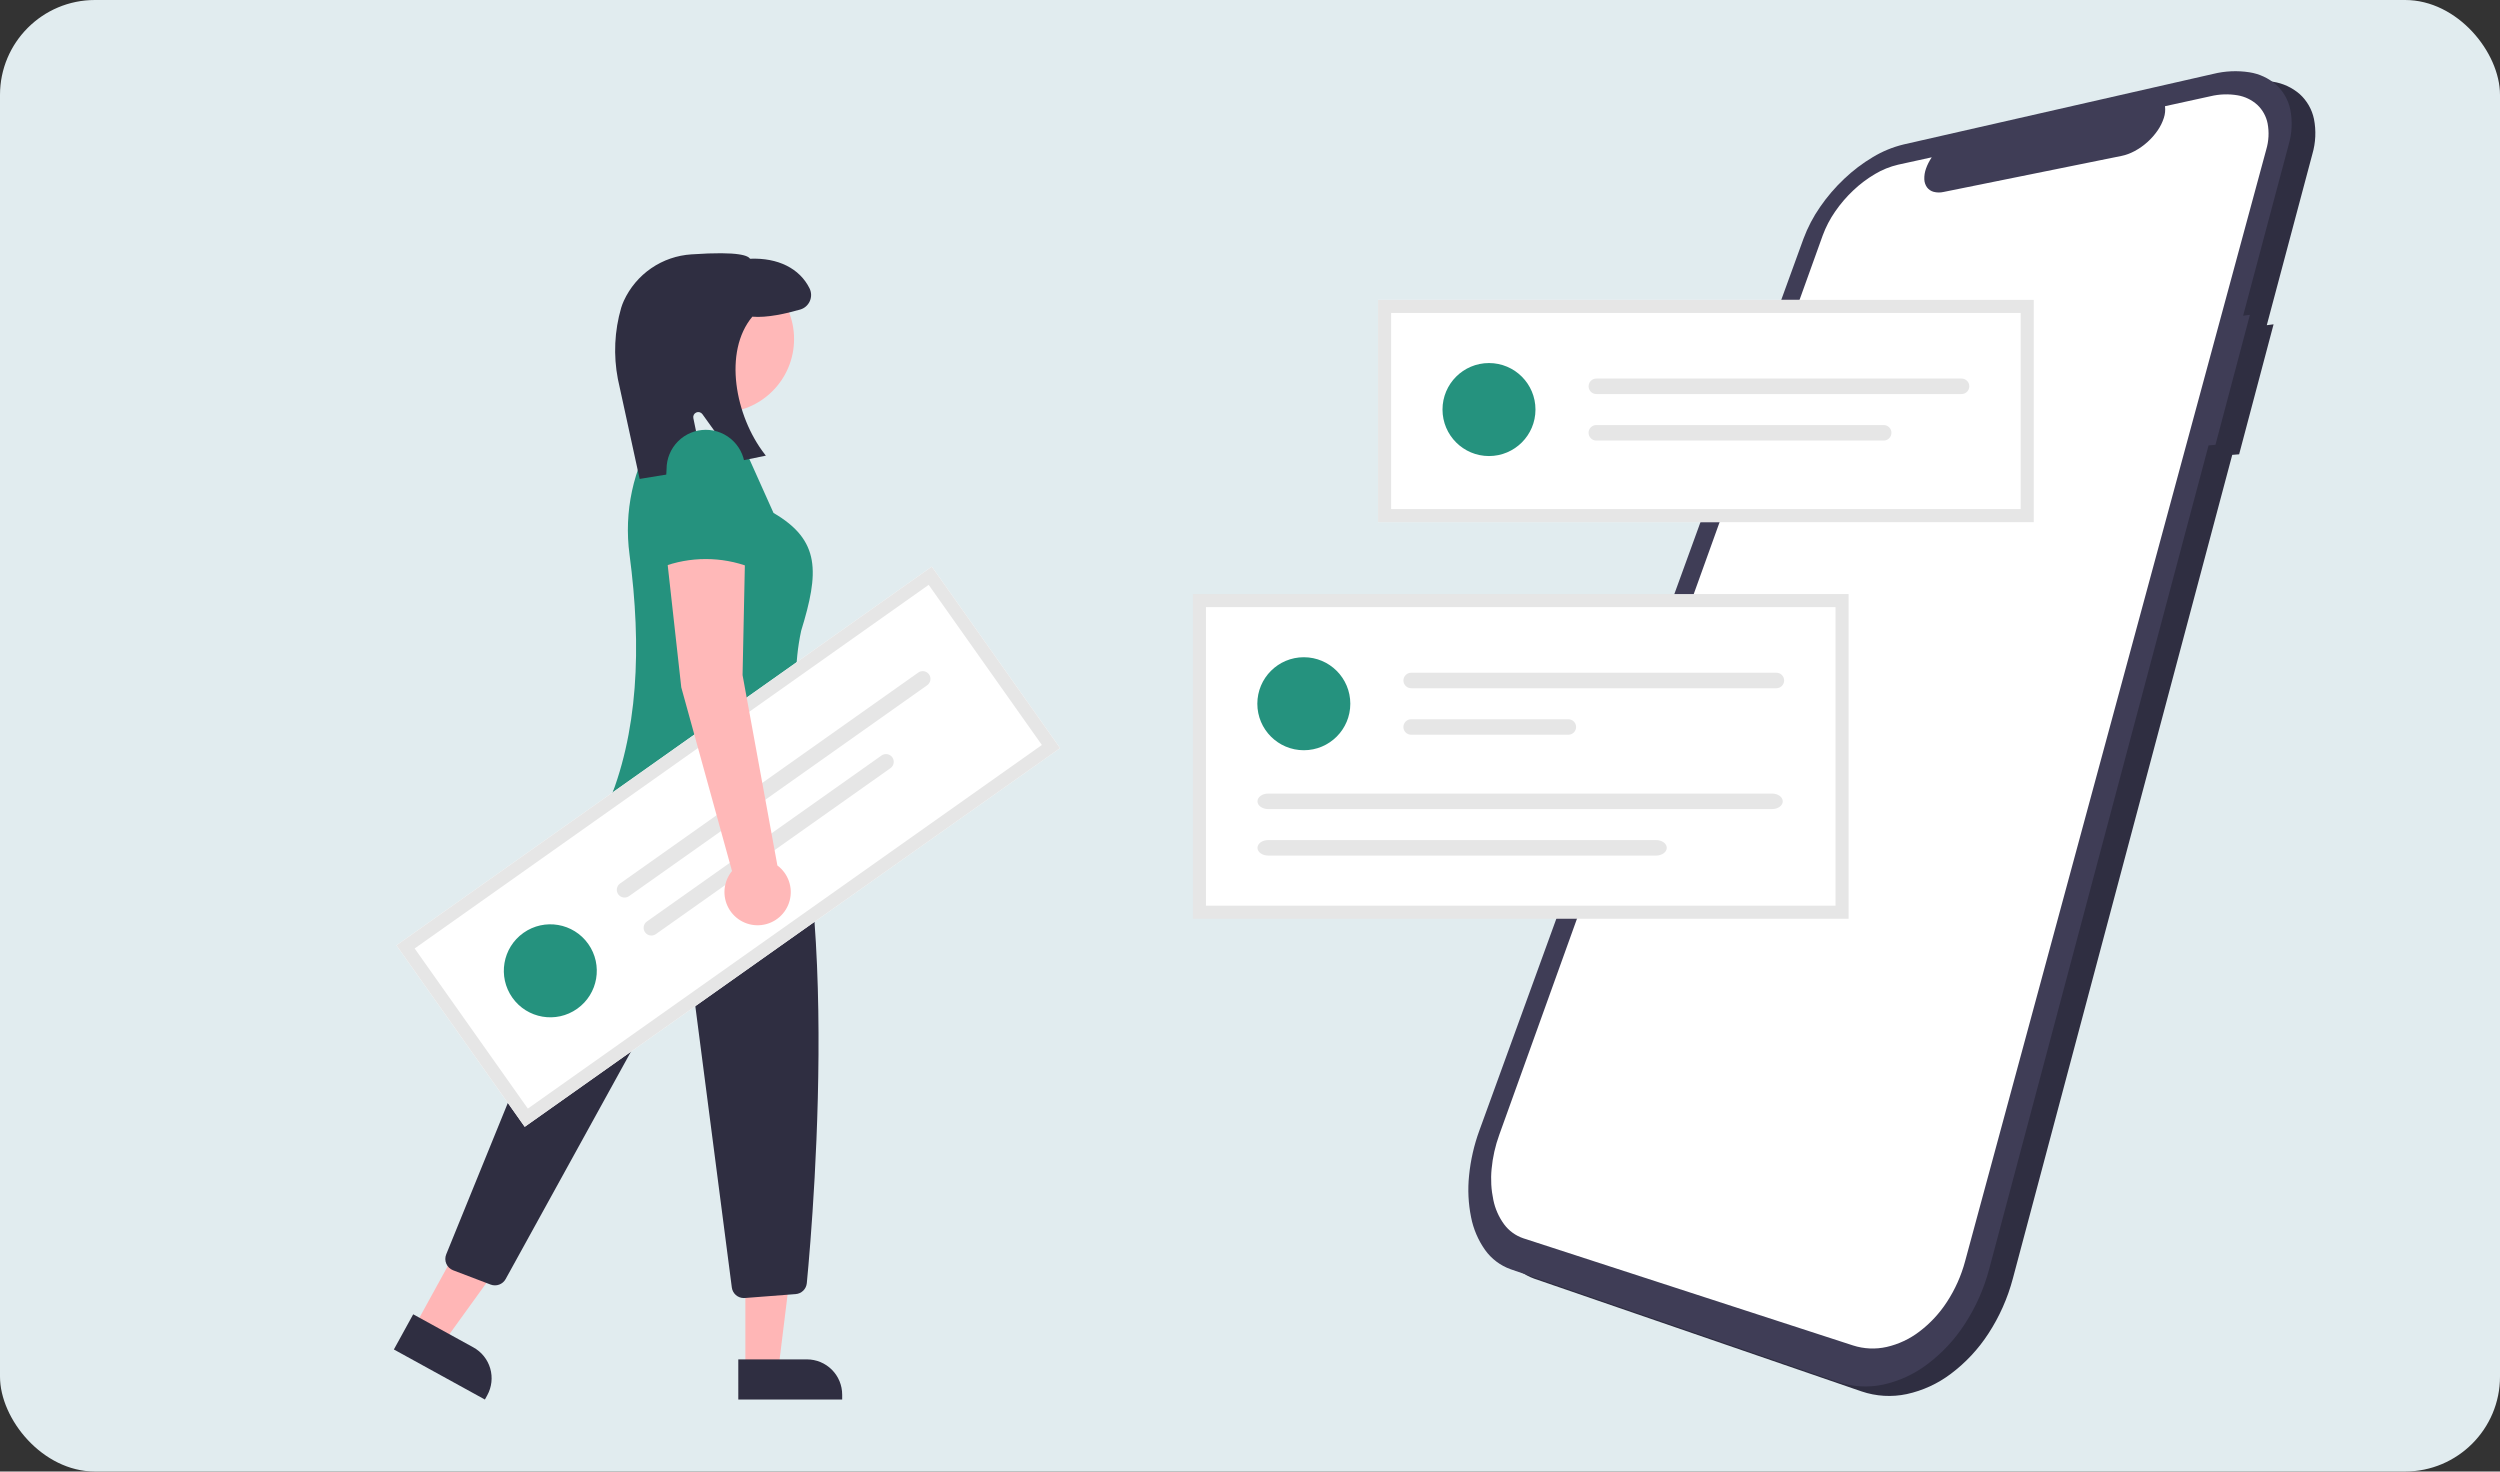 <svg width="632" height="372" viewBox="0 0 632 372" fill="none" xmlns="http://www.w3.org/2000/svg">
    <rect x="0" y="0" width="632" height="372" fill="#333333" stroke="none"/>
    <rect width="632" height="372" rx="24" fill="#E1ECEF"/>
    <path d="M574.762 81.984L573.044 82.207L584.564 38.957C585.412 36.069 585.551 33.018 584.966 30.065C584.459 27.653 583.206 25.461 581.384 23.801C579.475 22.141 577.136 21.055 574.636 20.668C571.592 20.197 568.485 20.336 565.495 21.078L487.205 38.913C484.472 39.576 481.857 40.653 479.449 42.105C476.83 43.663 474.394 45.51 472.188 47.612C469.917 49.756 467.88 52.133 466.108 54.704C464.378 57.193 462.967 59.89 461.91 62.731L379.995 288.114C378.633 291.82 377.749 295.685 377.362 299.614C377.004 303.103 377.173 306.625 377.864 310.063C378.441 313.05 379.646 315.881 381.4 318.367C383.008 320.627 385.273 322.337 387.888 323.262L470.606 351.749C474.281 353 478.225 353.235 482.022 352.429C486.081 351.544 489.899 349.786 493.209 347.275C496.927 344.481 500.124 341.054 502.654 337.151C505.455 332.862 507.549 328.151 508.854 323.197L564.311 114.988L566.051 114.849L574.762 81.984Z" fill="#2F2E41"/>
    <path d="M568.778 79.589L567.06 79.813L578.579 36.562C579.428 33.674 579.566 30.624 578.982 27.671C578.475 25.258 577.222 23.066 575.399 21.406C573.491 19.747 571.152 18.66 568.652 18.274C565.608 17.802 562.501 17.941 559.511 18.683L481.221 36.519C478.488 37.182 475.873 38.258 473.465 39.711C470.846 41.268 468.41 43.116 466.203 45.218C463.933 47.361 461.896 49.739 460.124 52.31C458.394 54.799 456.983 57.495 455.926 60.336L374.011 285.72C372.649 289.426 371.764 293.29 371.378 297.22C371.019 300.708 371.189 304.231 371.88 307.669C372.457 310.656 373.662 313.486 375.415 315.972C377.024 318.233 379.289 319.942 381.903 320.868L464.622 349.354C468.296 350.606 472.241 350.841 476.038 350.034C480.097 349.15 483.915 347.391 487.225 344.881C490.943 342.086 494.14 338.659 496.67 334.756C499.471 330.468 501.565 325.756 502.87 320.802L558.327 112.594L560.067 112.454L568.778 79.589Z" fill="#3F3D56"/>
    <path d="M558.818 24.326L547.31 26.848C547.436 27.844 547.337 28.856 547.02 29.808C546.661 30.923 546.141 31.979 545.477 32.942C543.98 35.129 541.983 36.926 539.652 38.185C539.372 38.334 539.094 38.471 538.817 38.596C538.54 38.722 538.262 38.836 537.985 38.939C537.709 39.041 537.435 39.132 537.162 39.211C536.89 39.289 536.62 39.355 536.354 39.409L491.359 48.523C490.524 48.718 489.655 48.708 488.825 48.495C488.156 48.315 487.567 47.918 487.149 47.366C486.728 46.773 486.491 46.069 486.466 45.342C486.431 44.415 486.578 43.49 486.897 42.619C486.977 42.384 487.068 42.148 487.17 41.909C487.272 41.671 487.384 41.433 487.504 41.194C487.624 40.955 487.754 40.717 487.896 40.48C488.038 40.243 488.187 40.006 488.344 39.769L479.825 41.636C477.773 42.118 475.807 42.913 473.998 43.995C472.022 45.16 470.183 46.545 468.519 48.125C466.804 49.74 465.265 51.532 463.929 53.472C462.627 55.347 461.568 57.38 460.779 59.523L379.018 286.865C378.001 289.659 377.348 292.572 377.075 295.532C376.823 298.145 376.972 300.782 377.516 303.35C377.97 305.57 378.896 307.666 380.231 309.496C381.456 311.155 383.163 312.396 385.119 313.048L468.446 340.129C471.195 341.011 474.13 341.143 476.947 340.511C479.947 339.824 482.765 338.501 485.211 336.632C487.947 334.56 490.302 332.028 492.172 329.149C494.241 325.987 495.794 322.516 496.772 318.866L572.906 37.82C573.545 35.675 573.664 33.408 573.252 31.207C572.894 29.404 571.982 27.758 570.644 26.498C569.242 25.238 567.51 24.404 565.652 24.091C563.381 23.71 561.057 23.79 558.818 24.326Z" fill="white"/>
    <path d="M514.132 131.998H348.372V75.808H514.132V131.998Z" fill="white"/>
    <path d="M465.67 151.83H303.215V230.608H465.67V151.83Z" fill="white"/>
    <path d="M329.606 189.659C336.096 189.659 341.358 184.396 341.358 177.904C341.358 171.412 336.096 166.149 329.606 166.149C323.117 166.149 317.855 171.412 317.855 177.904C317.855 184.396 323.117 189.659 329.606 189.659Z" fill="#25927E"/>
    <path d="M356.746 170.067C356.226 170.067 355.728 170.274 355.361 170.641C354.994 171.009 354.787 171.507 354.787 172.027C354.787 172.546 354.994 173.045 355.361 173.412C355.728 173.779 356.226 173.986 356.746 173.986H449.075C449.594 173.984 450.091 173.777 450.457 173.41C450.823 173.043 451.029 172.545 451.029 172.027C451.029 171.508 450.823 171.01 450.457 170.643C450.091 170.276 449.594 170.069 449.075 170.067H356.746Z" fill="#E6E6E6"/>
    <path d="M356.746 181.823C356.488 181.822 356.233 181.872 355.995 181.969C355.757 182.067 355.541 182.211 355.358 182.393C355.176 182.574 355.031 182.79 354.932 183.028C354.833 183.265 354.781 183.52 354.781 183.778C354.78 184.035 354.83 184.29 354.928 184.528C355.027 184.766 355.171 184.983 355.352 185.165C355.534 185.347 355.75 185.492 355.988 185.591C356.225 185.69 356.48 185.741 356.738 185.741H396.476C396.733 185.741 396.987 185.69 397.225 185.592C397.463 185.493 397.679 185.349 397.86 185.167C398.042 184.985 398.187 184.769 398.285 184.531C398.383 184.294 398.434 184.039 398.434 183.782C398.434 183.524 398.383 183.27 398.285 183.032C398.187 182.794 398.042 182.578 397.86 182.396C397.679 182.214 397.463 182.07 397.225 181.972C396.987 181.873 396.733 181.823 396.476 181.823H356.746Z" fill="#E6E6E6"/>
    <path d="M320.593 200.616C319.103 200.616 317.891 201.495 317.891 202.575C317.891 203.655 319.103 204.534 320.593 204.534H447.979C449.469 204.534 450.682 203.655 450.682 202.575C450.682 201.495 449.469 200.616 447.979 200.616H320.593Z" fill="#E6E6E6"/>
    <path d="M320.593 212.371C319.103 212.371 317.891 213.25 317.891 214.33C317.891 215.41 319.103 216.289 320.593 216.289H418.657C420.147 216.289 421.359 215.41 421.359 214.33C421.359 213.25 420.147 212.371 418.657 212.371H320.593Z" fill="#E6E6E6"/>
    <path d="M467.322 232.26H301.563V150.178H467.322V232.26ZM304.867 228.955H464.018V153.483H304.867V228.955Z" fill="#E6E6E6"/>
    <path d="M376.416 115.289C382.906 115.289 388.167 110.026 388.167 103.534C388.167 97.042 382.906 91.779 376.416 91.779C369.926 91.779 364.665 97.042 364.665 103.534C364.665 110.026 369.926 115.289 376.416 115.289Z" fill="#25927E"/>
    <path d="M403.555 95.697C403.035 95.697 402.537 95.904 402.17 96.271C401.803 96.638 401.596 97.137 401.596 97.656C401.596 98.176 401.803 98.674 402.17 99.042C402.537 99.409 403.035 99.616 403.555 99.616H495.884C496.403 99.614 496.9 99.407 497.266 99.04C497.632 98.673 497.838 98.175 497.838 97.656C497.838 97.138 497.632 96.64 497.266 96.273C496.9 95.906 496.403 95.698 495.884 95.697H403.555Z" fill="#E6E6E6"/>
    <path d="M403.555 107.452C403.298 107.451 403.043 107.501 402.804 107.599C402.566 107.697 402.35 107.841 402.167 108.022C401.985 108.204 401.84 108.42 401.741 108.657C401.642 108.895 401.59 109.15 401.59 109.407C401.589 109.665 401.64 109.92 401.738 110.158C401.836 110.396 401.98 110.613 402.161 110.795C402.343 110.977 402.559 111.122 402.797 111.221C403.034 111.32 403.289 111.371 403.547 111.371H476.198C476.717 111.371 477.215 111.164 477.583 110.797C477.95 110.429 478.156 109.931 478.156 109.412C478.156 108.892 477.95 108.394 477.583 108.026C477.215 107.659 476.717 107.452 476.198 107.452H403.555Z" fill="#E6E6E6"/>
    <path d="M514.132 131.998H348.372V75.808H514.132V131.998ZM351.676 128.693H510.828V79.113H351.676V128.693Z" fill="#E6E6E6"/>
    <path d="M188.432 346.042H196.788L200.763 313.8L188.43 313.801L188.432 346.042Z" fill="#FFB6B6"/>
    <path d="M212.903 353.803L186.642 353.804L186.641 343.654L203.994 343.653C206.357 343.653 208.623 344.592 210.293 346.263C211.964 347.934 212.903 350.201 212.903 352.565L212.903 353.803Z" fill="#2F2E41"/>
    <path d="M104.878 335.209L112.2 339.236L131.212 312.899L120.405 306.956L104.878 335.209Z" fill="#FFB6B6"/>
    <path d="M122.583 353.804L99.571 341.148L104.459 332.253L119.665 340.616C121.736 341.755 123.269 343.67 123.928 345.939C124.587 348.209 124.318 350.648 123.18 352.719L122.583 353.804Z" fill="#2F2E41"/>
    <path d="M188.042 328.147C187.297 328.146 186.578 327.874 186.019 327.382C185.46 326.891 185.099 326.212 185.003 325.473L174.553 244.919C174.507 244.563 174.349 244.23 174.103 243.969C173.857 243.707 173.534 243.53 173.181 243.463C172.828 243.396 172.463 243.443 172.138 243.596C171.813 243.749 171.545 244 171.371 244.315L127.82 323.357C127.461 324.003 126.882 324.498 126.188 324.752C125.495 325.007 124.734 325.004 124.042 324.744L114.549 321.126C114.168 320.981 113.819 320.76 113.523 320.478C113.228 320.196 112.991 319.857 112.829 319.482C112.666 319.108 112.579 318.704 112.574 318.295C112.57 317.887 112.646 317.481 112.801 317.102L142.97 242.965C143.046 242.776 143.098 242.579 143.124 242.377C147.21 210.739 157.607 194.65 160.696 190.473C160.921 190.166 161.07 189.809 161.129 189.432C161.187 189.056 161.155 188.671 161.034 188.309L160.609 187.035C160.439 186.529 160.405 185.988 160.508 185.465C160.612 184.941 160.85 184.454 161.199 184.051C172.33 171.368 191.731 178.289 191.925 178.36L192.023 178.396L192.084 178.479C213.837 208.324 205.794 305.257 203.961 324.386C203.893 325.105 203.572 325.776 203.057 326.282C202.541 326.787 201.863 327.094 201.143 327.147L188.28 328.138C188.2 328.144 188.121 328.147 188.042 328.147Z" fill="#2F2E41"/>
    <path d="M182.144 104.315C192.414 104.315 200.74 95.987 200.74 85.713C200.74 75.439 192.414 67.111 182.144 67.111C171.873 67.111 163.548 75.439 163.548 85.713C163.548 95.987 171.873 104.315 182.144 104.315Z" fill="#FFB8B8"/>
    <path d="M153.394 204.084L208.113 209.066C203.343 192.471 198.972 175.935 202.535 159.459C207.059 144.75 207.479 136.602 195.545 129.674L187.486 111.692L172.903 111.161L165.791 109.211C160.046 118.452 157.696 129.405 159.144 140.191C162.236 163.644 161.401 185.407 153.394 204.084Z" fill="#25927E"/>
    <path d="M161.7 121.073L156.196 95.802C155.048 89.82 155.336 83.65 157.037 77.802C157.222 77.202 157.445 76.615 157.705 76.044C159.229 72.723 161.624 69.877 164.636 67.809C167.649 65.742 171.165 64.53 174.811 64.303C187.32 63.438 189.156 64.757 189.609 65.408C196.677 65.123 202.158 67.854 204.659 72.91C204.904 73.412 205.036 73.961 205.045 74.519C205.055 75.078 204.942 75.631 204.715 76.141C204.488 76.651 204.151 77.105 203.73 77.471C203.308 77.837 202.811 78.106 202.275 78.259C198.781 79.267 193.871 80.386 190.189 80.057C182.807 88.913 185.825 105.14 193.313 114.809L193.608 115.189L186.188 116.71L177.566 104.698C177.395 104.461 177.148 104.289 176.866 104.212C176.584 104.134 176.284 104.156 176.016 104.274C175.748 104.391 175.529 104.597 175.394 104.857C175.26 105.117 175.219 105.415 175.278 105.701L177.895 118.423L161.7 121.073Z" fill="#2F2E41"/>
    <path d="M267.99 189.12L132.651 284.86L100.219 238.981L235.558 143.242L267.99 189.12Z" fill="white"/>
    <path d="M145.904 255.02C151.203 251.271 152.461 243.935 148.714 238.635C144.967 233.334 137.633 232.076 132.334 235.824C127.036 239.572 125.778 246.908 129.525 252.209C133.272 257.51 140.605 258.768 145.904 255.02Z" fill="#25927E"/>
    <path d="M156.755 223.348C156.331 223.648 156.043 224.104 155.955 224.617C155.867 225.129 155.987 225.655 156.286 226.079C156.586 226.503 157.042 226.791 157.554 226.879C158.066 226.967 158.592 226.847 159.016 226.547L234.401 173.22C234.824 172.919 235.11 172.463 235.197 171.952C235.284 171.44 235.165 170.915 234.865 170.492C234.566 170.068 234.111 169.781 233.6 169.692C233.089 169.604 232.564 169.722 232.14 170.02L156.755 223.348Z" fill="#E6E6E6"/>
    <path d="M163.539 232.946C163.115 233.245 162.827 233.701 162.739 234.213C162.65 234.724 162.768 235.25 163.067 235.675C163.366 236.099 163.821 236.388 164.332 236.477C164.844 236.566 165.369 236.449 165.794 236.15L165.801 236.145L225.112 194.188C225.536 193.888 225.824 193.432 225.912 192.92C225.999 192.408 225.88 191.882 225.58 191.457C225.432 191.247 225.243 191.069 225.026 190.931C224.808 190.794 224.566 190.701 224.312 190.658C223.8 190.57 223.275 190.689 222.85 190.989L163.539 232.946Z" fill="#E6E6E6"/>
    <path d="M267.99 189.12L132.651 284.86L100.219 238.981L235.558 143.242L267.99 189.12ZM133.441 280.253L263.385 188.33L234.768 147.849L104.825 239.772L133.441 280.253Z" fill="#E6E6E6"/>
    <path d="M196.523 218.792L187.722 170.664L188.342 140.9L168.507 140.28L172.226 173.764L185.051 220.196C183.987 221.49 183.334 223.074 183.178 224.743C183.022 226.412 183.37 228.089 184.176 229.558C184.983 231.028 186.211 232.221 187.702 232.986C189.193 233.75 190.879 234.05 192.542 233.846C194.205 233.643 195.769 232.946 197.032 231.844C198.295 230.743 199.199 229.288 199.628 227.668C200.056 226.047 199.99 224.336 199.436 222.754C198.883 221.172 197.868 219.792 196.523 218.792Z" fill="#FFB8B8"/>
    <path d="M167.267 143.38C174.453 140.642 182.395 140.642 189.582 143.38L188.342 118.577C188.342 117.274 188.086 115.984 187.587 114.78C187.089 113.577 186.358 112.483 185.437 111.562C184.516 110.64 183.423 109.91 182.22 109.411C181.016 108.912 179.727 108.656 178.424 108.656C177.122 108.656 175.832 108.912 174.629 109.411C173.426 109.91 172.332 110.64 171.411 111.562C170.49 112.483 169.76 113.577 169.262 114.78C168.763 115.984 168.507 117.274 168.507 118.577L167.267 143.38Z" fill="#25927E"/>
</svg>
